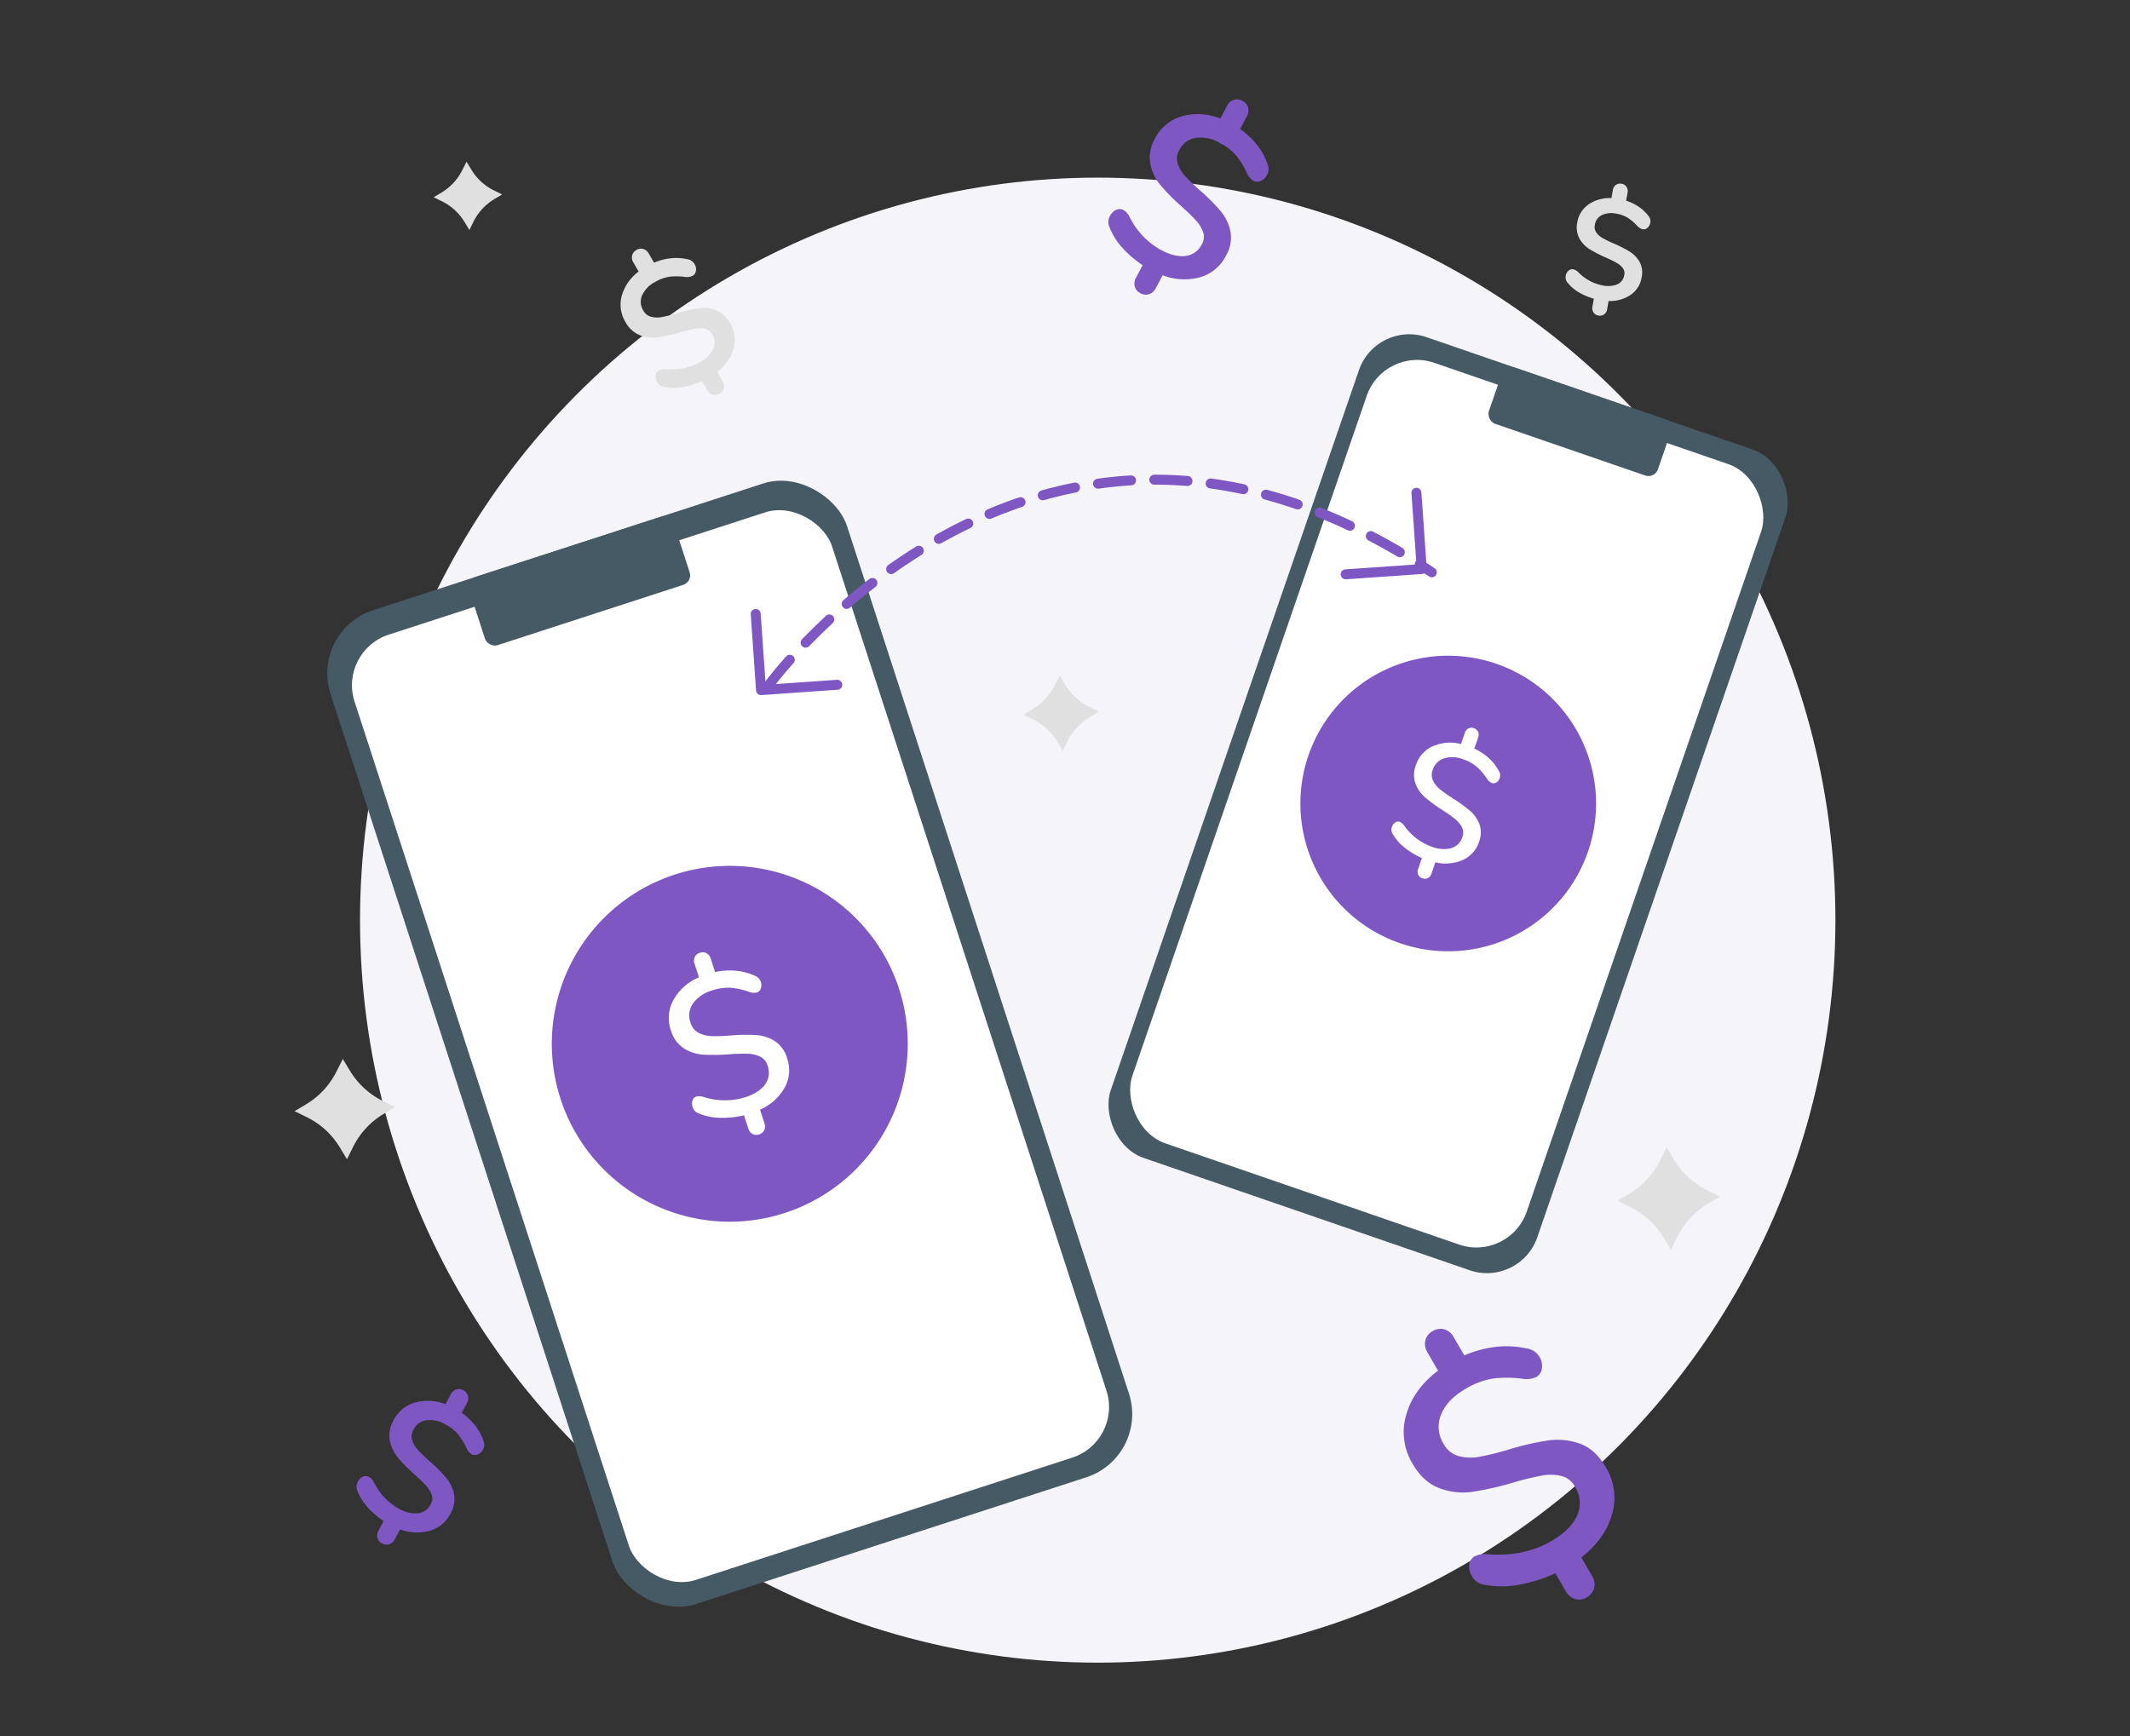 <svg xmlns="http://www.w3.org/2000/svg" width="641" height="522.599" xmlns:v="https://vecta.io/nano"><rect width="100%" height="100%" fill="#333333" stroke="none"/><ellipse cx="330.346" cy="276.966" rx="222" ry="223.5" fill="#f4f4f9"/><g transform="matrix(.951 -.309 .309 .951 93.283 189.847)"><rect width="163.451" height="314.564" rx="20" fill="#455a64"/><rect width="151.115" height="299.179" rx="16" fill="#fff" x="6.168" y="8.448"/><rect width="64.764" height="21.588" rx="3" fill="#455a64" x="49.344"/></g><g transform="matrix(.946 .326 -.326 .946 414.177 96.274)"><rect width="135.699" height="261.156" rx="16" fill="#455a64"/><rect width="125.458" height="248.343" rx="16" fill="#fff" x="4.728" y="6.542"/><rect width="53.768" height="17.922" rx="3" fill="#455a64" x="40.966"/></g><path d="M272.359 323.476a53.56 53.56 0 0 1-96.615 21.43 53.56 53.56 0 0 1 53.175-83.463 53.52 53.52 0 0 1 43.44 62.033z" fill="#7e57c2"/><path d="M236.9 318.624a10.75 10.75 0 0 1-.769 8.759 15.65 15.65 0 0 1-7.413 6.631l1.335 4.108a2.7 2.7 0 0 1-.064 2.068 2.45 2.45 0 0 1-1.539 1.268 2.45 2.45 0 0 1-1.991-.121 2.7 2.7 0 0 1-1.267-1.635l-1.298-3.994c-2.34.555-4.74.808-7.144.754a17.43 17.43 0 0 1-6.474-1.319 2.84 2.84 0 0 1-1.848-1.958c-.225-.627-.234-1.311-.024-1.944a1.74 1.74 0 0 1 1.125-1.166 4.03 4.03 0 0 1 2.212.113c4.04 1.302 8.381 1.342 12.444.115q4.28-1.391 6.062-3.888c1.185-1.649 1.465-3.781.745-5.68-.332-1.177-1.151-2.156-2.25-2.691a9.41 9.41 0 0 0-3.736-.866 52.92 52.92 0 0 0-5.668.178 59.07 59.07 0 0 1-7.769.093 12.35 12.35 0 0 1-5.769-1.9c-1.927-1.305-3.322-3.258-3.93-5.505a11.19 11.19 0 0 1 .8-9.057 15.65 15.65 0 0 1 7.67-6.81l-1.316-4.05a2.7 2.7 0 0 1 .064-2.068 2.45 2.45 0 0 1 1.539-1.268 2.45 2.45 0 0 1 1.991.121 2.7 2.7 0 0 1 1.267 1.635l1.316 4.051a20.4 20.4 0 0 1 6.103-.415c1.992.157 3.941.66 5.761 1.486a3 3 0 0 1 1.909 1.939 2.91 2.91 0 0 1-.014 1.923 1.8 1.8 0 0 1-1.144 1.203 4.03 4.03 0 0 1-2.212-.113c-1.824-.678-3.729-1.114-5.667-1.294a14.7 14.7 0 0 0-5.627.804 10.59 10.59 0 0 0-5.763 3.92c-1.175 1.7-1.45 3.866-.737 5.806a4.94 4.94 0 0 0 2.46 3.04 9.42 9.42 0 0 0 3.966.983c1.962.04 3.926-.032 5.88-.216 2.499-.215 5.01-.251 7.514-.106a12.16 12.16 0 0 1 5.508 1.792 9.2 9.2 0 0 1 3.763 5.273z" fill="#fff"/><g transform="matrix(.799 .602 -.602 .799 427.061 179.553)"><path d="M88.262,52.184A44.464,44.464,0,1,1,52.2.683,44.435,44.435,0,0,1,88.262,52.184Z" fill="#7e57c2"/><path d="M58.823 48.156a8.93 8.93 0 0 1-.638 7.272c-1.398 2.455-3.557 4.387-6.152 5.504l1.108 3.411a2.24 2.24 0 0 1-.053 1.717c-.258.516-.722.899-1.278 1.052-.54.202-1.141.166-1.653-.1a2.24 2.24 0 0 1-1.052-1.358l-1.077-3.315c-1.942.461-3.936.671-5.932.626a14.47 14.47 0 0 1-5.375-1.094 2.36 2.36 0 0 1-1.537-1.625 2.47 2.47 0 0 1-.02-1.614c.134-.456.484-.816.935-.964.609-.141 1.245-.108 1.837.094a17.34 17.34 0 0 0 10.335.095 9.57 9.57 0 0 0 5.032-3.229 5.03 5.03 0 0 0 .619-4.716c-.276-.976-.955-1.788-1.867-2.232-.974-.452-2.031-.699-3.105-.724-1.57-.035-3.14.015-4.704.148a49.04 49.04 0 0 1-6.454.078c-1.703-.119-3.349-.661-4.789-1.577-1.6-1.083-2.758-2.705-3.264-4.57-.852-2.487-.611-5.219.664-7.519a12.99 12.99 0 0 1 6.369-5.655l-1.093-3.363a2.24 2.24 0 0 1 .054-1.718c.257-.516.722-.898 1.277-1.052.54-.202 1.141-.166 1.653.1a2.24 2.24 0 0 1 1.052 1.358l1.093 3.363c1.662-.368 3.371-.483 5.067-.342a14.29 14.29 0 0 1 4.783 1.234 2.49 2.49 0 0 1 1.585 1.61c.177.519.173 1.082-.012 1.598a1.49 1.49 0 0 1-.95.999c-.609.141-1.245.108-1.837-.094a18.38 18.38 0 0 0-4.704-1.074 12.2 12.2 0 0 0-4.672.662c-1.917.514-3.603 1.661-4.785 3.255-.975 1.412-1.203 3.209-.611 4.82a4.1 4.1 0 0 0 2.042 2.523 7.82 7.82 0 0 0 3.293.815 43.01 43.01 0 0 0 4.883-.179c2.075-.178 4.16-.208 6.239-.088a10.1 10.1 0 0 1 4.574 1.488 7.64 7.64 0 0 1 3.119 4.378z" fill="#fff"/></g><path d="M493.539 83.422c-.323 2.068-1.514 3.901-3.272 5.036a10.69 10.69 0 0 1-6.595 1.622l-.512 2.906a1.84 1.84 0 0 1-.702 1.227c-.386.276-.872.375-1.336.272-.471-.062-.893-.321-1.162-.713a1.84 1.84 0 0 1-.24-1.393l.498-2.824a19.24 19.24 0 0 1-4.55-1.836 11.92 11.92 0 0 1-3.481-2.872 1.94 1.94 0 0 1-.489-1.774c.065-.45.28-.866.609-1.18.273-.281.667-.409 1.052-.342.497.133.946.402 1.298.777 2.02 2.081 4.626 3.497 7.472 4.059 1.635.393 3.354.252 4.903-.402a4.14 4.14 0 0 0 2.271-3.187 2.93 2.93 0 0 0-.494-2.344 6.43 6.43 0 0 0-1.975-1.72c-1.127-.632-2.287-1.203-3.476-1.711a40.38 40.38 0 0 1-4.719-2.435 8.43 8.43 0 0 1-2.869-2.996c-.744-1.404-.959-3.028-.607-4.577a7.65 7.65 0 0 1 3.387-5.206 10.69 10.69 0 0 1 6.811-1.647l.505-2.865a1.84 1.84 0 0 1 .702-1.226c.386-.276.872-.375 1.336-.272.471.062.893.321 1.162.713a1.84 1.84 0 0 1 .24 1.393l-.505 2.864a13.95 13.95 0 0 1 3.814 1.706 11.76 11.76 0 0 1 2.998 2.744c.451.475.648 1.137.529 1.781a1.99 1.99 0 0 1-.626 1.156 1.23 1.23 0 0 1-1.079.358c-.497-.133-.946-.402-1.298-.777a15.1 15.1 0 0 0-3.003-2.597c-1.119-.673-2.359-1.121-3.65-1.319-1.59-.366-3.256-.184-4.73.517a4.34 4.34 0 0 0-2.302 3.266 3.37 3.37 0 0 0 .503 2.62c.548.766 1.258 1.403 2.079 1.864a35.21 35.21 0 0 0 3.615 1.754 35.85 35.85 0 0 1 4.562 2.345c1.132.714 2.074 1.691 2.747 2.847.719 1.344.926 2.903.581 4.388zM219.288 97.533a9.15 9.15 0 0 1 .91 7.428 13.32 13.32 0 0 1-4.996 6.831l1.838 3.184a2.3 2.3 0 0 1 .309 1.735 2.09 2.09 0 0 1-1.058 1.328c-.499.318-1.109.41-1.679.252a2.3 2.3 0 0 1-1.348-1.135l-1.787-3.094a24 24 0 0 1-5.815 1.892c-1.852.372-3.757.386-5.615.043a2.42 2.42 0 0 1-1.888-1.302 2.54 2.54 0 0 1-.362-1.611 1.48 1.48 0 0 1 .73-1.169 3.43 3.43 0 0 1 1.862-.298 17.78 17.78 0 0 0 10.384-2.108c1.876-.935 3.403-2.445 4.359-4.311a5.16 5.16 0 0 0-.381-4.861c-.485-.921-1.339-1.591-2.349-1.843a8.01 8.01 0 0 0-3.266-.058 45.04 45.04 0 0 0-4.689 1.147 50.37 50.37 0 0 1-6.456 1.455 10.51 10.51 0 0 1-5.139-.561 8.27 8.27 0 0 1-4.248-3.887c-1.385-2.313-1.725-5.104-.936-7.681a13.32 13.32 0 0 1 5.178-7.031l-1.811-3.136a2.3 2.3 0 0 1-.315-1.732c.149-.574.534-1.057 1.06-1.329.499-.318 1.109-.41 1.679-.252a2.3 2.3 0 0 1 1.348 1.135l1.811 3.137a17.36 17.36 0 0 1 5.007-1.426 14.65 14.65 0 0 1 5.057.223 2.55 2.55 0 0 1 1.933 1.276 2.48 2.48 0 0 1 .33 1.604 1.53 1.53 0 0 1-.74 1.204 3.43 3.43 0 0 1-1.862.298c-1.639-.242-3.302-.267-4.947-.074-1.608.254-3.15.82-4.541 1.665-1.814.924-3.262 2.434-4.108 4.285a5.41 5.41 0 0 0 .414 4.964 4.2 4.2 0 0 0 2.587 2.095c1.136.292 2.322.332 3.476.116a44.09 44.09 0 0 0 4.857-1.22 44.85 44.85 0 0 1 6.237-1.419 10.35 10.35 0 0 1 4.904.517 7.83 7.83 0 0 1 4.064 3.725z" fill="#e0e0e0" stroke="#e0e0e0"/><path d="M482.878 441.989c2.522 4.179 3.142 9.235 1.703 13.899q-2.125 7.269-9.347 12.786l3.44 5.958c.618.96.829 2.126.585 3.242a3.9 3.9 0 0 1-1.978 2.485 3.9 3.9 0 0 1-3.141.471c-1.088-.347-1.993-1.112-2.515-2.128l-3.345-5.794a44.86 44.86 0 0 1-10.879 3.54 27.76 27.76 0 0 1-10.523.09c-1.513-.166-2.84-1.082-3.534-2.436a4.74 4.74 0 0 1-.68-3.02c.067-.91.579-1.729 1.368-2.188a6.42 6.42 0 0 1 3.483-.556q11.204.806 19.431-3.944 6.21-3.586 8.159-8.067c1.3-2.961 1.03-6.376-.719-9.096-.908-1.723-2.507-2.977-4.397-3.447a14.99 14.99 0 0 0-6.112-.114 84.15 84.15 0 0 0-8.77 2.155 94.05 94.05 0 0 1-12.083 2.726 19.67 19.67 0 0 1-9.613-1.051q-4.749-1.733-7.946-7.271c-2.592-4.327-3.229-9.55-1.753-14.374q2.172-7.576 9.695-13.151l-3.392-5.874c-.618-.96-.829-2.126-.585-3.242a3.9 3.9 0 0 1 1.978-2.486 3.9 3.9 0 0 1 3.141-.471c1.088.347 1.993 1.112 2.515 2.128l3.392 5.874a32.48 32.48 0 0 1 9.369-2.668 27.39 27.39 0 0 1 9.467.408 4.77 4.77 0 0 1 3.616 2.388c.539.902.756 1.961.614 3.002-.066.932-.583 1.774-1.384 2.254a6.42 6.42 0 0 1-3.483.556c-3.066-.453-6.177-.499-9.255-.139a23.4 23.4 0 0 0-8.495 3.115q-5.791 3.344-7.682 8.015c-1.267 3.038-.978 6.502.775 9.288a7.86 7.86 0 0 0 4.837 3.92 15 15 0 0 0 6.504.217 82.67 82.67 0 0 0 9.092-2.282 83.59 83.59 0 0 1 11.671-2.654 19.36 19.36 0 0 1 9.176.969q4.5 1.598 7.601 6.969zM368.458 76.816a12.07 12.07 0 0 1-7.668 6.212 17.57 17.57 0 0 1-11.135-.803l-2.275 4.283a3.03 3.03 0 0 1-1.719 1.562 2.75 2.75 0 0 1-2.224-.253 2.75 2.75 0 0 1-1.455-1.701c-.2-.78-.081-1.607.331-2.299l2.213-4.166a31.61 31.61 0 0 1-6.182-5.178 19.57 19.57 0 0 1-3.982-6.257 3.19 3.19 0 0 1 .132-3.019 3.34 3.34 0 0 1 1.55-1.535 1.95 1.95 0 0 1 1.818-.001 4.53 4.53 0 0 1 1.635 1.874 23.44 23.44 0 0 0 9.619 10.136q4.464 2.371 7.867 1.859a6.8 6.8 0 0 0 5.166-3.829 4.82 4.82 0 0 0 .417-3.915c-.478-1.369-1.232-2.625-2.216-3.69a59.39 59.39 0 0 0-4.566-4.436 66.3 66.3 0 0 1-6.14-6.204 13.86 13.86 0 0 1-2.966-6.138 10.9 10.9 0 0 1 1.376-7.462 12.56 12.56 0 0 1 7.937-6.417 17.57 17.57 0 0 1 11.478.876l2.242-4.222c.342-.728.961-1.291 1.718-1.562a2.75 2.75 0 0 1 2.225.253 2.75 2.75 0 0 1 1.455 1.701c.2.78.081 1.607-.331 2.299l-2.242 4.222c1.92 1.269 3.638 2.82 5.096 4.602 1.427 1.731 2.541 3.696 3.294 5.809.465.971.437 2.106-.075 3.053a3.27 3.27 0 0 1-1.564 1.489 2.02 2.02 0 0 1-1.864.015 4.53 4.53 0 0 1-1.635-1.874 24.86 24.86 0 0 0-3.375-5.582c-1.408-1.619-3.119-2.948-5.036-3.912a11.89 11.89 0 0 0-7.66-1.594c-2.289.378-4.25 1.846-5.26 3.934a5.54 5.54 0 0 0-.536 4.357c.467 1.475 1.253 2.829 2.301 3.968a58.15 58.15 0 0 0 4.761 4.578 58.92 58.92 0 0 1 5.948 5.981 13.65 13.65 0 0 1 2.851 5.844 10.32 10.32 0 0 1-1.323 7.143zM135.081 455.432a9.57 9.57 0 0 1-6.08 4.922 13.93 13.93 0 0 1-8.829-.642l-1.804 3.396a2.4 2.4 0 0 1-1.363 1.238 2.18 2.18 0 0 1-1.764-.201c-.558-.266-.978-.756-1.154-1.349a2.4 2.4 0 0 1 .263-1.822l1.751-3.296a25.11 25.11 0 0 1-4.903-4.106c-1.36-1.437-2.433-3.121-3.16-4.962a2.53 2.53 0 0 1 .108-2.394 2.65 2.65 0 0 1 1.23-1.217 1.55 1.55 0 0 1 1.442-.001c.563.363 1.012.877 1.298 1.482a18.59 18.59 0 0 0 7.628 8.038c1.868 1.144 4.054 1.66 6.237 1.473a5.39 5.39 0 0 0 4.095-3.033 3.82 3.82 0 0 0 .331-3.107 8.38 8.38 0 0 0-1.757-2.927 47.21 47.21 0 0 0-3.616-3.514 52.58 52.58 0 0 1-4.871-4.917 11 11 0 0 1-2.35-4.871 8.65 8.65 0 0 1 1.087-5.92c1.283-2.51 3.569-4.36 6.291-5.09a13.93 13.93 0 0 1 9.106.696l1.778-3.347a2.4 2.4 0 0 1 1.362-1.239 2.18 2.18 0 0 1 1.764.201c.558.266.978.756 1.154 1.349a2.4 2.4 0 0 1-.264 1.821l-1.778 3.348c1.524 1.006 2.887 2.235 4.043 3.648 1.132 1.372 2.016 2.931 2.612 4.607a2.67 2.67 0 0 1-.06 2.421 2.59 2.59 0 0 1-1.241 1.181 1.6 1.6 0 0 1-1.476.008c-.563-.363-1.012-.877-1.298-1.482a19.71 19.71 0 0 0-2.678-4.427 13.08 13.08 0 0 0-3.994-3.103 9.43 9.43 0 0 0-6.075-1.265 5.66 5.66 0 0 0-4.172 3.12 4.4 4.4 0 0 0-.424 3.454 8.38 8.38 0 0 0 1.825 3.146c1.189 1.281 2.449 2.493 3.775 3.631a46.72 46.72 0 0 1 4.717 4.744c1.116 1.34 1.891 2.931 2.26 4.635a8.19 8.19 0 0 1-1.048 5.671z" fill="#7e57c2" stroke="#7e57c2"/><g fill="none" stroke-linecap="round" stroke-width="3"><path d="M231.321 206.294s81.849-112.657 199.562-34.027" stroke="#7e57c2" stroke-dasharray="10 7"/><path d="M426.259 148.329l1.605 22.951-22.902 1.594m-152.99 33.244l-22.951 1.605-1.594-22.902" stroke="#7e57c2" stroke-linejoin="round" stroke-miterlimit="10"/></g><path d="M318.909 203.359l1.585 2.623a17.97 17.97 0 0 0 7.436 6.86l2.757 1.355-2.632 1.585c-2.95 1.775-5.327 4.359-6.85 7.446l-1.364 2.748-1.585-2.632c-1.772-2.951-4.357-5.329-7.446-6.85l-2.777-1.366 2.633-1.576c2.95-1.775 5.327-4.359 6.85-7.446zM103.171 318.756l2.116 3.5a23.99 23.99 0 0 0 9.926 9.156l3.68 1.808-3.514 2.116a23.98 23.98 0 0 0-9.143 9.938l-1.821 3.667-2.116-3.514a23.92 23.92 0 0 0-9.939-9.143l-3.706-1.819 3.514-2.1a23.98 23.98 0 0 0 9.143-9.938zm398.39 26.667l2.156 3.568a24.45 24.45 0 0 0 10.116 9.331l3.751 1.843-3.581 2.156a24.44 24.44 0 0 0-9.319 10.129l-1.856 3.738-2.157-3.581a24.37 24.37 0 0 0-10.129-9.318l-3.776-1.856 3.581-2.143a24.44 24.44 0 0 0 9.319-10.127zM140.402 48.67l1.441 2.385a16.34 16.34 0 0 0 6.761 6.237l2.507 1.232-2.393 1.441c-2.682 1.613-4.844 3.963-6.229 6.77l-1.24 2.5-1.442-2.393a16.29 16.29 0 0 0-6.77-6.228l-2.524-1.243 2.393-1.433c2.682-1.613 4.844-3.963 6.229-6.77z" fill="#e0e0e0"/></svg>